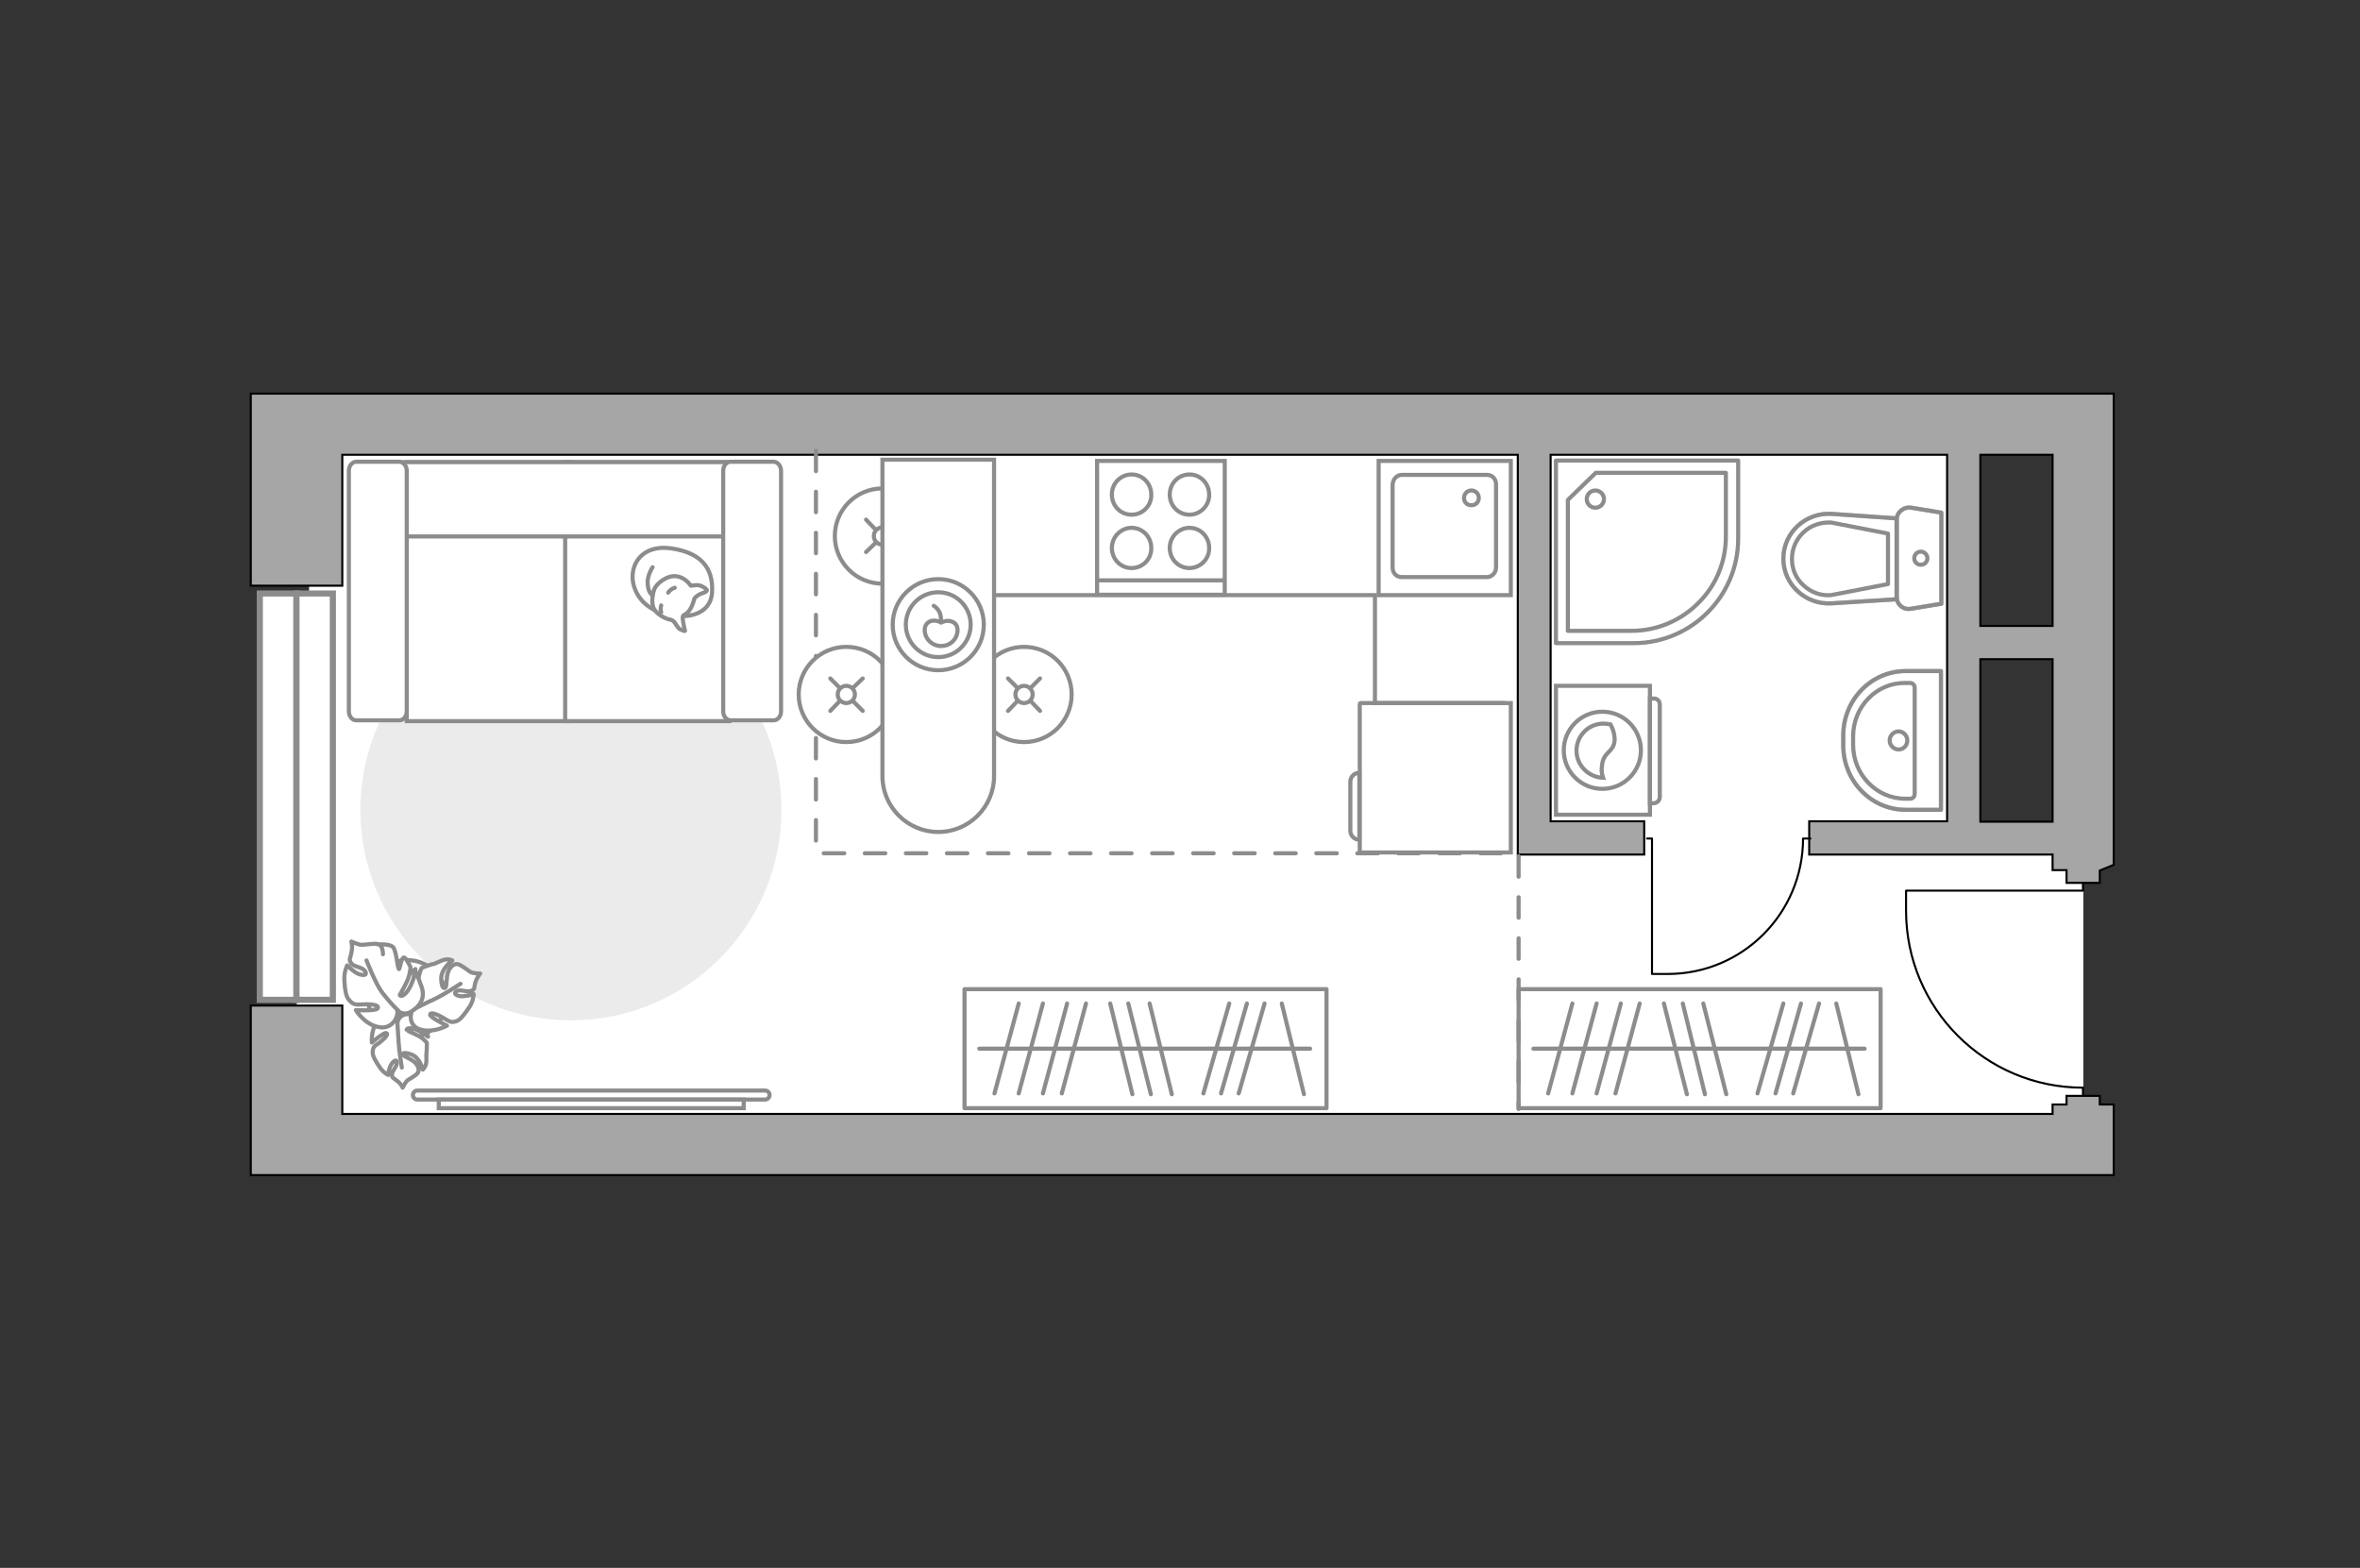 <?xml version="1.0" encoding="utf-8"?>
<!-- Generator: Adobe Illustrator 25.1.0, SVG Export Plug-In . SVG Version: 6.00 Build 0)  -->
<svg version="1.1" id="Слой_1" xmlns="http://www.w3.org/2000/svg" xmlns:xlink="http://www.w3.org/1999/xlink" x="0px" y="0px"
	 viewBox="0 0 575 382" style="enable-background:new 0 0 575 382;" xml:space="preserve">
<rect x="0" y="0" width="575" height="382" fill="#333333" stroke="none"/>
<style type="text/css">
	.st0{fill:#FFFFFF;}
	.st1{fill:#FFFFFF;stroke:#8C8C8C;stroke-miterlimit:10;}
	.st2{fill:none;stroke:#000000;stroke-width:0.5;stroke-linecap:round;stroke-linejoin:round;stroke-miterlimit:10;}
	
		.st3{opacity:0.5;fill:none;stroke:#8C8C8C;stroke-linecap:round;stroke-linejoin:round;stroke-miterlimit:10;enable-background:new    ;}
	.st4{fill:none;stroke:#8C8C8C;stroke-linecap:round;stroke-linejoin:round;stroke-miterlimit:10;}
	.st5{opacity:0.5;}
	.st6{fill:#A6A6A6;stroke:#000000;stroke-width:0.5;stroke-miterlimit:10;}
	.st7{fill:none;stroke:#8C8C8C;stroke-linecap:round;stroke-linejoin:round;stroke-miterlimit:10;stroke-dasharray:5,5;}
	.st8{fill:#EBEBEB;}
	.st9{fill:none;stroke:#8C8C8C;stroke-miterlimit:10;}
	.st10{fill:#FFFFFF;stroke:#8C8C8C;stroke-linecap:round;stroke-miterlimit:10;}
	.st11{fill:#FFFFFF;stroke:#8C8C8C;stroke-linecap:round;stroke-linejoin:round;stroke-miterlimit:10;}
	.st12{fill-rule:evenodd;clip-rule:evenodd;fill:#FFFFFF;fill-opacity:0.1;stroke:#8C8C8C;stroke-miterlimit:10;}
	.st13{fill:#FFFFFF;stroke:#8C8C8C;stroke-width:1.5;stroke-linecap:round;stroke-miterlimit:10;}
</style>
<polygon id="bg" class="st0" points="507.6,283.8 72.3,283.8 72.3,201.5 75.3,201.5 75.3,98 480.6,98 480.6,201.5 507.6,201.5 "/>
<g id="plan">
	<g>
		<path id="Vector_142_1_" class="st1" d="M267.3,144.9h31.1v-32.6h-31.1V144.9z"/>
		<g id="Group_28_1_">
			<g id="Group_29_1_">
				<path id="Vector_143_1_" class="st1" d="M294.6,120.5c0-2.7-2.1-4.9-4.8-4.9c-2.6,0-4.8,2.1-4.8,4.9c0,2.7,2.1,4.9,4.8,4.9       C292.5,125.4,294.7,123.1,294.6,120.5z"/>
				<path id="Vector_144_1_" class="st1" d="M294.6,133.5c0-2.7-2.1-4.9-4.8-4.9c-2.6,0-4.8,2.2-4.8,4.9c0,2.7,2.1,4.9,4.8,4.9       C292.5,138.4,294.7,136.1,294.6,133.5z"/>
			</g>
			<g id="Group_30_1_">
				<path id="Vector_145_1_" class="st1" d="M280.5,120.5c0-2.7-2.1-4.9-4.8-4.9c-2.6,0-4.8,2.1-4.8,4.9c0,2.7,2.1,4.9,4.8,4.9       C278.5,125.4,280.6,123.1,280.5,120.5z"/>
				<path id="Vector_146_1_" class="st1" d="M280.5,133.5c0-2.7-2.1-4.9-4.8-4.9c-2.6,0-4.8,2.2-4.8,4.9c0,2.7,2.1,4.9,4.8,4.9       C278.5,138.4,280.6,136.1,280.5,133.5z"/>
			</g>
		</g>
		<path id="Vector_147_1_" class="st1" d="M267.6,141.4h30.8"/>
	</g>
	<g>
		<g id="Group_27_1_">
			<path id="Vector_140_1_" class="st1" d="M368.1,112.3h-32.2V145h32.2V112.3z"/>
		</g>
		<path id="Vector_141_1_" class="st1" d="M339.3,118v20.3c0,1.3,0.9,2.3,2.2,2.3h20.8c1.1,0,2.2-1,2.2-2.3V118     c0-1.3-0.9-2.3-2.2-2.3h-20.8C340.4,115.7,339.4,116.7,339.3,118z"/>
		<path id="Vector_139_1_" class="st1" d="M356.7,121.3c0-1,0.8-1.8,1.8-1.8s1.8,0.8,1.8,1.8c0,1-0.7,1.8-1.8,1.8     C357.5,123.1,356.7,122.4,356.7,121.3z"/>
	</g>
	<path class="st2" d="M507.5,269.6V265l0,0c-23.8,0-43.1-19.3-43.1-43.1V217h43.1v-3.8"/>
	<g>
		<path class="st3" d="M464.3,163.5h8.6v33.8h-8.6c-8.4,0-15.2-7-15.2-15.7v-2.4C449.1,170.5,455.9,163.5,464.3,163.5z"/>
		<g>
			<path class="st4" d="M464.2,166.4h1.2c0.6,0,1.1,0.5,1.1,1.1v26c0,0.6-0.5,1.1-1.1,1.1h-1.2c-7,0-12.7-5.9-12.7-13.1v-2.1      C451.5,172.2,457.2,166.3,464.2,166.4z"/>
			<path class="st4" d="M464.7,180.4c0,1.2-0.9,2.2-2.1,2.2s-2.2-1-2.2-2.2s1-2.2,2.2-2.2C463.7,178.2,464.7,179.2,464.7,180.4z"/>
			<path class="st4" d="M464.3,163.5h8.6v33.8h-8.6c-8.4,0-15.2-7-15.2-15.7v-2.4C449.1,170.5,455.9,163.5,464.3,163.5z"/>
		</g>
	</g>
	<g>
		<g class="st5">
			<path class="st4" d="M465.7,148.3l7.3-1.2v-22.2l-7.3-1.2c-1.9-0.3-3.6,1.1-3.6,3v18.7C462.1,147.3,463.8,148.7,465.7,148.3z"/>
			<path class="st4" d="M446.3,125.2c-6.4-0.4-11.8,4.6-11.8,10.9c0,6.3,5.4,11.3,11.8,10.9l15.8-1v-19.7L446.3,125.2z"/>
		</g>
		<g>
			<path class="st4" d="M465.7,148.3l7.3-1.2v-22.2l-7.3-1.2c-1.9-0.3-3.6,1.1-3.6,3v18.7C462.1,147.3,463.8,148.7,465.7,148.3z"/>
			<path class="st4" d="M446.3,147l15.8-1v-19.7l-15.8-1.1c-6.4-0.4-11.8,4.6-11.8,10.9l0,0C434.5,142.4,439.9,147.4,446.3,147z"/>
			<path class="st4" d="M460,142.3l-13.9,2.7c-2.5,0.2-4.9-0.7-6.7-2.4c-1.8-1.6-2.8-3.9-2.8-6.4s1-4.8,2.8-6.5      c1.8-1.7,4.2-2.5,6.7-2.4L460,130V142.3z"/>
			<path class="st4" d="M466.4,136c0-0.9,0.7-1.6,1.6-1.6s1.6,0.8,1.6,1.6c0,0.9-0.7,1.6-1.6,1.6S466.4,136.9,466.4,136z"/>
		</g>
	</g>
	<g>
		<path class="st4" d="M423.5,131.2c0,14.1-11.4,25.5-25.5,25.5h-18.9v-44.5h44.4V131.2z"/>
		<path class="st4" d="M414.1,146.6L414.1,146.6c-4.3,4.5-10.3,7.1-16.6,7.1H382v-31.9l6.8-6.6h31.7v15.5     C420.5,136.6,418.3,142.3,414.1,146.6z"/>
		<circle class="st4" cx="388.7" cy="121.6" r="2.1"/>
	</g>
	<g>
		<polygon class="st6" points="515,286.3 515,271.4 515,269.1 511.6,269.1 511.6,267 503.5,267 503.5,269.1 500.1,269.1      500.1,271.4 83.4,271.4 83.4,245 61.1,245 61.1,286.3 67.8,286.3 83.4,286.3 500.1,286.3   "/>
		<path class="st6" d="M511.6,212.1l3.4-1.4V109.3V98v-2.1H238.1l0,0H83.3H64.2h-3.1v46.8h22.3v-31.9h125.7h19.7h141v89.3v7.3v0.8     h30.8v-8.1h-22.8v-89.3h96.6v89.3h-33.6v8.1h59.3v3.8h3.4v3.1h8.1V212.1z M500.1,200.2l-17.6,0v-39.6h17.6V200.2L500.1,200.2z      M500.1,110.8v41.7h-17.6v-41.7H500.1z"/>
	</g>
	<polyline class="st7" points="198.8,109.8 198.8,207.9 370,207.9 370,270.2  "/>
</g>
<g id="furniture_1_">
	<path id="Vector_51_2_" class="st8" d="M87.8,197.3c0-28.3,23-51.3,51.3-51.3s51.3,23,51.3,51.3s-23,51.3-51.3,51.3    S87.8,225.6,87.8,197.3z"/>
	<g>
		<rect x="370" y="241" class="st4" width="88.2" height="29"/>
		<line class="st4" x1="428.2" y1="266.4" x2="434.5" y2="244.5"/>
		<line class="st4" x1="432.6" y1="266.4" x2="438.8" y2="244.5"/>
		<line class="st4" x1="436.9" y1="266.4" x2="443.2" y2="244.5"/>
		<line class="st4" x1="389" y1="266.4" x2="394.9" y2="244.5"/>
		<line class="st4" x1="377.2" y1="266.4" x2="383.1" y2="244.5"/>
		<line class="st4" x1="383.1" y1="266.4" x2="389" y2="244.5"/>
		<line class="st4" x1="393.6" y1="266.4" x2="399.5" y2="244.5"/>
		<line class="st4" x1="411" y1="266.6" x2="405.4" y2="244.5"/>
		<line class="st4" x1="420.6" y1="266.6" x2="415" y2="244.5"/>
		<line class="st4" x1="452.8" y1="266.6" x2="447.4" y2="244.5"/>
		<line class="st4" x1="415.4" y1="266.6" x2="410" y2="244.5"/>
		<line class="st4" x1="454.3" y1="255.5" x2="373.6" y2="255.5"/>
	</g>
	<g>
		<rect x="235" y="241" class="st4" width="88.2" height="29"/>
		<line class="st4" x1="293.2" y1="266.4" x2="299.5" y2="244.5"/>
		<line class="st4" x1="297.5" y1="266.4" x2="303.8" y2="244.5"/>
		<line class="st4" x1="301.8" y1="266.4" x2="308.1" y2="244.5"/>
		<line class="st4" x1="254.1" y1="266.4" x2="260" y2="244.5"/>
		<line class="st4" x1="242.3" y1="266.4" x2="248.2" y2="244.5"/>
		<line class="st4" x1="248.2" y1="266.4" x2="254.1" y2="244.5"/>
		<line class="st4" x1="258.7" y1="266.4" x2="264.6" y2="244.5"/>
		<line class="st4" x1="275.9" y1="266.6" x2="270.5" y2="244.5"/>
		<line class="st4" x1="285.5" y1="266.6" x2="280.1" y2="244.5"/>
		<line class="st4" x1="317.7" y1="266.6" x2="312.3" y2="244.5"/>
		<line class="st4" x1="280.4" y1="266.6" x2="274.9" y2="244.5"/>
		<line class="st4" x1="319.2" y1="255.5" x2="238.6" y2="255.5"/>
	</g>
	<path class="st2" d="M401.3,204.3h1.2v33h3.8c18.3,0,33-14.8,33-33l0,0h1.8"/>
	<g>
		<path id="Vector_8_2_" class="st1" d="M331.5,207.7h36.6v-36.4h-36.6c-0.1,0-0.2,0.1-0.2,0.2v35.9     C331.2,207.7,331.3,207.7,331.5,207.7z"/>
		<path id="Vector_9_2_" class="st1" d="M329,190.5v11.9c0,1.2,1,2.2,2.2,2.2v-16.3C329.9,188.3,329,189.3,329,190.5z"/>
	</g>
	<polyline class="st9" points="220.6,145 335,145 335,171.3 366.8,171.3  "/>
	<g>
		<path class="st1" d="M101.7,267.9c-0.6,0-1.1-0.5-1.1-1.1c0-0.6,0.5-1.1,1.1-1.1h84.7c0.6,0,1.1,0.5,1.1,1.1     c0,0.6-0.5,1.1-1.1,1.1H101.7z"/>
		<rect x="106.9" y="267.9" class="st1" width="74.3" height="2.1"/>
	</g>
	<g>
		<g>
			<circle class="st10" cx="249.5" cy="169.2" r="11.6"/>
			<line class="st10" x1="253.4" y1="165.3" x2="251.1" y2="167.6"/>
			<circle class="st10" cx="249.5" cy="169.2" r="2.1"/>
			<line class="st10" x1="247.9" y1="170.8" x2="245.6" y2="173.2"/>
			<line class="st10" x1="245.6" y1="165.3" x2="247.9" y2="167.6"/>
			<line class="st10" x1="251.1" y1="170.8" x2="253.4" y2="173.2"/>
		</g>
		<g>
			<circle class="st10" cx="206.2" cy="169.2" r="11.6"/>
			<line class="st10" x1="210.2" y1="165.3" x2="207.8" y2="167.6"/>
			<circle class="st10" cx="206.2" cy="169.2" r="2.1"/>
			<line class="st10" x1="204.6" y1="170.8" x2="202.3" y2="173.2"/>
			<line class="st10" x1="202.3" y1="165.3" x2="204.6" y2="167.6"/>
			<line class="st10" x1="207.8" y1="170.8" x2="210.2" y2="173.2"/>
		</g>
		<g>
			<circle class="st10" cx="215" cy="130.6" r="11.6"/>
			<line class="st10" x1="218.9" y1="126.6" x2="216.6" y2="129"/>
			<circle class="st10" cx="215" cy="130.6" r="2.1"/>
			<line class="st10" x1="213.4" y1="132.2" x2="211" y2="134.5"/>
			<line class="st10" x1="211" y1="126.6" x2="213.3" y2="129"/>
			<line class="st10" x1="216.6" y1="132.2" x2="218.9" y2="134.5"/>
		</g>
		<g>
			<path class="st1" d="M228.6,202.7L228.6,202.7c7.5,0,13.6-6.1,13.6-13.6V112H215v77.1C215,196.6,221.1,202.7,228.6,202.7z"/>
			<circle class="st4" cx="228.6" cy="152.2" r="11.1"/>
			<circle class="st4" cx="228.6" cy="152.2" r="7.9"/>
			<path class="st4" d="M225.3,153.5c0,2.1,1.8,3.9,4,3.9s4-1.7,4-3.9s-2.4-2.7-4-1.8C227.4,150.6,225.3,151.4,225.3,153.5z"/>
			<path class="st4" d="M227.5,147.6c0,0,2.1,1.1,1.7,3.9"/>
		</g>
	</g>
	<g>
		<path id="Vector_55_5_" class="st1" d="M99.1,112.6h40v63.1h-40V112.6z"/>
		<path id="Vector_56_6_" class="st1" d="M137.7,112.6h40v63.1h-40V112.6z"/>
		<path id="Vector_57_5_" class="st1" d="M92.1,130.7l-3.8-18.1h95v18.1H92.1z"/>
		<path id="Vector_58_5_" class="st1" d="M99.1,114.7v58.6c0,1.2-0.8,2.2-1.8,2.2H86.8c-1,0-1.8-1-1.8-2.2v-58.6     c0-1.2,0.8-2.2,1.8-2.2h10.6C98.3,112.6,99.1,113.5,99.1,114.7z"/>
		<path id="Vector_59_5_" class="st1" d="M190.3,114.7v58.6c0,1.2-0.8,2.2-1.8,2.2H178c-1,0-1.8-1-1.8-2.2v-58.6     c0-1.2,0.8-2.2,1.8-2.2h10.6C189.5,112.6,190.3,113.5,190.3,114.7z"/>
		<g>
			<path class="st11" d="M166.5,150.1c0,0,6.7,0.2,7-5.9c0.3-6.1-3-9.6-10-10.6c-7-1-10.2,3.9-9.2,8.6      C155.4,147,159.8,150.1,166.5,150.1z"/>
			<path class="st11" d="M169.2,145.8c0,0,0.7-0.9,2-1.3c1.3-0.4,1-0.8,1-0.8s-1.2-1.4-2.9-1.1c-1,0.1-1,0.1-1,0.1s-1.2-2-3.5-2.3      c-2.3-0.3-4.9,1.8-5.4,3.2c-0.5,1.5-0.8,3.7,0.1,5c0.8,1.2,2.7,2.2,3.9,2.4c1.2,0.2,1.4,2,2.5,2.4c1,0.5,1,0.3,1,0.3      s-0.8-3.1-0.5-3.6C166.7,149.5,168.1,149.9,169.2,145.8z"/>
			<path class="st11" d="M162.8,144.4c0,0,0.4-0.8,1.6-1.2"/>
			<path class="st11" d="M161.1,147.5c0,0-0.3,0.9,0,1.7"/>
			<path class="st4" d="M159,145c0,0-1-0.3-1.2-2.7c-0.2-2,1.2-4.1,1.2-4.1"/>
		</g>
	</g>
	<g>
		<path id="Vector_60_1_" class="st1" d="M89.8,242.2c0.7-5.2,5.5-8.9,10.7-8.2c5.2,0.7,8.9,5.5,8.2,10.7c-0.7,5.2-5.5,8.9-10.7,8.2     C92.8,252.2,89.1,247.4,89.8,242.2z"/>
		<path class="st11" d="M92,248.7c-1.7,2.2-1.4,5.3-1.4,5.3s2.9-2.5,3.5-2.3c0.6,0.2-0.1,1.1-1.6,2.3c-1.6,1-1.6,1.3-1.7,2.3     c-0.1,0.9,0.8,2.4,1.7,3.7c0.9,1.4,2.1,1.9,2.1,1.9s0-1,0.5-2.1c0.4-1,1.5-2,1.6-1c0.1,1-1.1,2-1.2,2.9c0,1,0.2,0.8,1.2,1.6     c1.1,0.8,1.4,1.7,1.4,1.7s0.7-1.4,1.2-1.8c0.5-0.3,2.2-1.3,2.5-1.8c0.3-0.5,0.3-1.3-0.4-2.2c-0.7-1-2.8-1.7-3.1-2.1     c-0.3-0.4-0.2-0.9,1.9-0.2c2.1,0.7,2.8,3.7,2.8,3.7s0.6-0.5,0.8-1.4c0.2-0.9,0-2.2,0.1-2.6s0.1-2.5,0.1-2.5s-0.1-0.3-1.2-1.2     c-1.1-0.8-3.7-1.8-3.7-1.9c-0.1-0.1,0-0.7,1.5-0.4s3.7,2,3.7,2s0-0.1-0.8-2.7c-0.7-2.6-2.5-3-4.4-2.8c-1.9,0.2-2.2,1.8-2.2,1.8     C96.4,247.7,93.8,246.6,92,248.7z"/>
		<path class="st4" d="M97.8,244.6c-0.7,1.3-1.1,2.8-1,4.3c0.1,1,0.2,3.6,0.3,4.8c0.1,2.1,0.8,6.4,0.8,6.4"/>
		<path class="st11" d="M102.7,250.9c3,0.8,6.2-1,6.2-1s-3.9-1.9-4.1-2.6c-0.1-0.7,1.2-0.5,3.2,0.7c1.9,1.2,2.2,1.1,3.2,0.8     s2.2-2,3.2-3.5c1-1.5,1-3.1,1-3.1s-1,0.4-2.4,0.5c-1.3,0.2-2.8-0.5-1.8-1.2c1.1-0.6,2.6,0.4,3.6-0.1c1-0.4,0.6-0.5,1-2     c0.5-1.5,1.2-2.2,1.2-2.2s-1.8,0-2.4-0.4c-0.6-0.4-2.4-1.8-3.1-1.9c-0.6-0.1-1.4,0.2-2.1,1.4c-0.7,1.2-0.5,3.7-0.8,4.2     c-0.2,0.4-1,0.6-1.1-1.9c-0.2-2.5,2.7-4.6,2.7-4.6s-0.7-0.4-1.8-0.2c-1,0.2-2.5,1.1-2.9,1.1s-2.7,0.9-2.7,0.9s-0.3,0.2-0.7,1.8     c-0.4,1.6-0.3,4.7-0.3,4.8c0,0.1-0.8,0.2-1.1-1.4c-0.3-1.7,0.5-4.9,0.5-4.9s-0.1,0.1-2.5,2.1c-2.3,2.1-1.9,4.1-0.9,6.1     s2.9,1.4,2.9,1.4C99.7,247.1,99.6,250.2,102.7,250.9z"/>
		<path class="st4" d="M95.6,246.9c1.7,0.2,3.4-0.1,5-0.9c1-0.5,3.7-1.9,5.1-2.5c2.2-1,6.5-3.8,6.5-3.8"/>
		<g>
			<path class="st11" d="M92.1,230.1c0,0,2.7-0.2,3.6,0.6s1.1,5.1,1.5,5.4c0.2,0.2,0.5-2.7,1.2-2.8c0.5-0.1,1.6,2.3,1.6,2.3      s0.1,0.3-0.3,2c-0.4,1.7-2.2,4.6-2.3,4.8c0,0.2,0.6,0.7,1.8-0.8c1.2-1.5,2.1-4.9,2.1-4.9s0.1,0.1,1.3,3.4c1.2,3.1-0.3,5-2.3,6.3      c-2,1.3-3.5-0.2-3.5-0.2c0.3,1.7-1.4,4.8-4.7,4c-3.4-0.7-5.4-4.1-5.4-4.1s4.8,0.3,5.3-0.4c0.5-0.7-0.9-1.1-3.4-1      c-2.4,0.2-2.6-0.1-3.5-1c-0.9-0.9-1.1-3-1.2-5c-0.1-2,0.7-3.5,0.7-3.5s0.8,0.9,2,1.7c1.2,0.8,3.1,1,2.4-0.2c-0.7-1.2-2.7-1-3.4-2      s-0.3-0.9,0-2.5c0.4-1.7,0-2.8,0-2.8s1.7,0.8,2.5,0.8c0.8,0,3.2-0.4,3.9-0.2c0.7,0.1,1.3,0.9,1.3,2.5"/>
			<path class="st4" d="M97,246.2c-1.3-1.2-2.9-3.1-3.9-4.4c-1.6-2.1-3.8-7.8-3.8-7.8"/>
		</g>
	</g>
	<g>
		<g>
			<path class="st1" d="M379.1,167.1v31.4H402v-31.4H379.1z"/>
			<path class="st12" d="M402.9,170.2H402v25.5h0.9c0.8,0,1.5-0.7,1.5-1.5v-22.6C404.4,170.8,403.7,170.1,402.9,170.2z"/>
		</g>
		<g>
			<circle class="st1" cx="390.4" cy="182.8" r="9.4"/>
			<path class="st1" d="M392.4,176.5c-0.6-0.1-1.2-0.2-1.7-0.2c-3.7,0-6.6,3-6.6,6.6c0,3.6,3,6.5,6.5,6.6c-0.2-0.6-0.5-1.4-0.3-2.7      c0.2-3.8,2.9-3.3,3.1-6.5C393.4,178.6,392.8,177.2,392.4,176.5z"/>
		</g>
	</g>
</g>
<g id="windows_1_">
	<g>
		<rect x="72.2" y="144.6" class="st13" width="8.9" height="99"/>
		<rect x="63.3" y="144.6" class="st13" width="8.9" height="99"/>
	</g>
</g>
<g id="points">
	<path id="bedroom" class="st4" d="M138,224.1"/>
	<path id="kitchen" class="st4" d="M295.6,177.2"/>
	<path id="wc_x5F_bedroom" class="st4" d="M428.4,180.2"/>
	<path id="hallway" class="st4" d="M448.4,228.8"/>
</g>
</svg>
